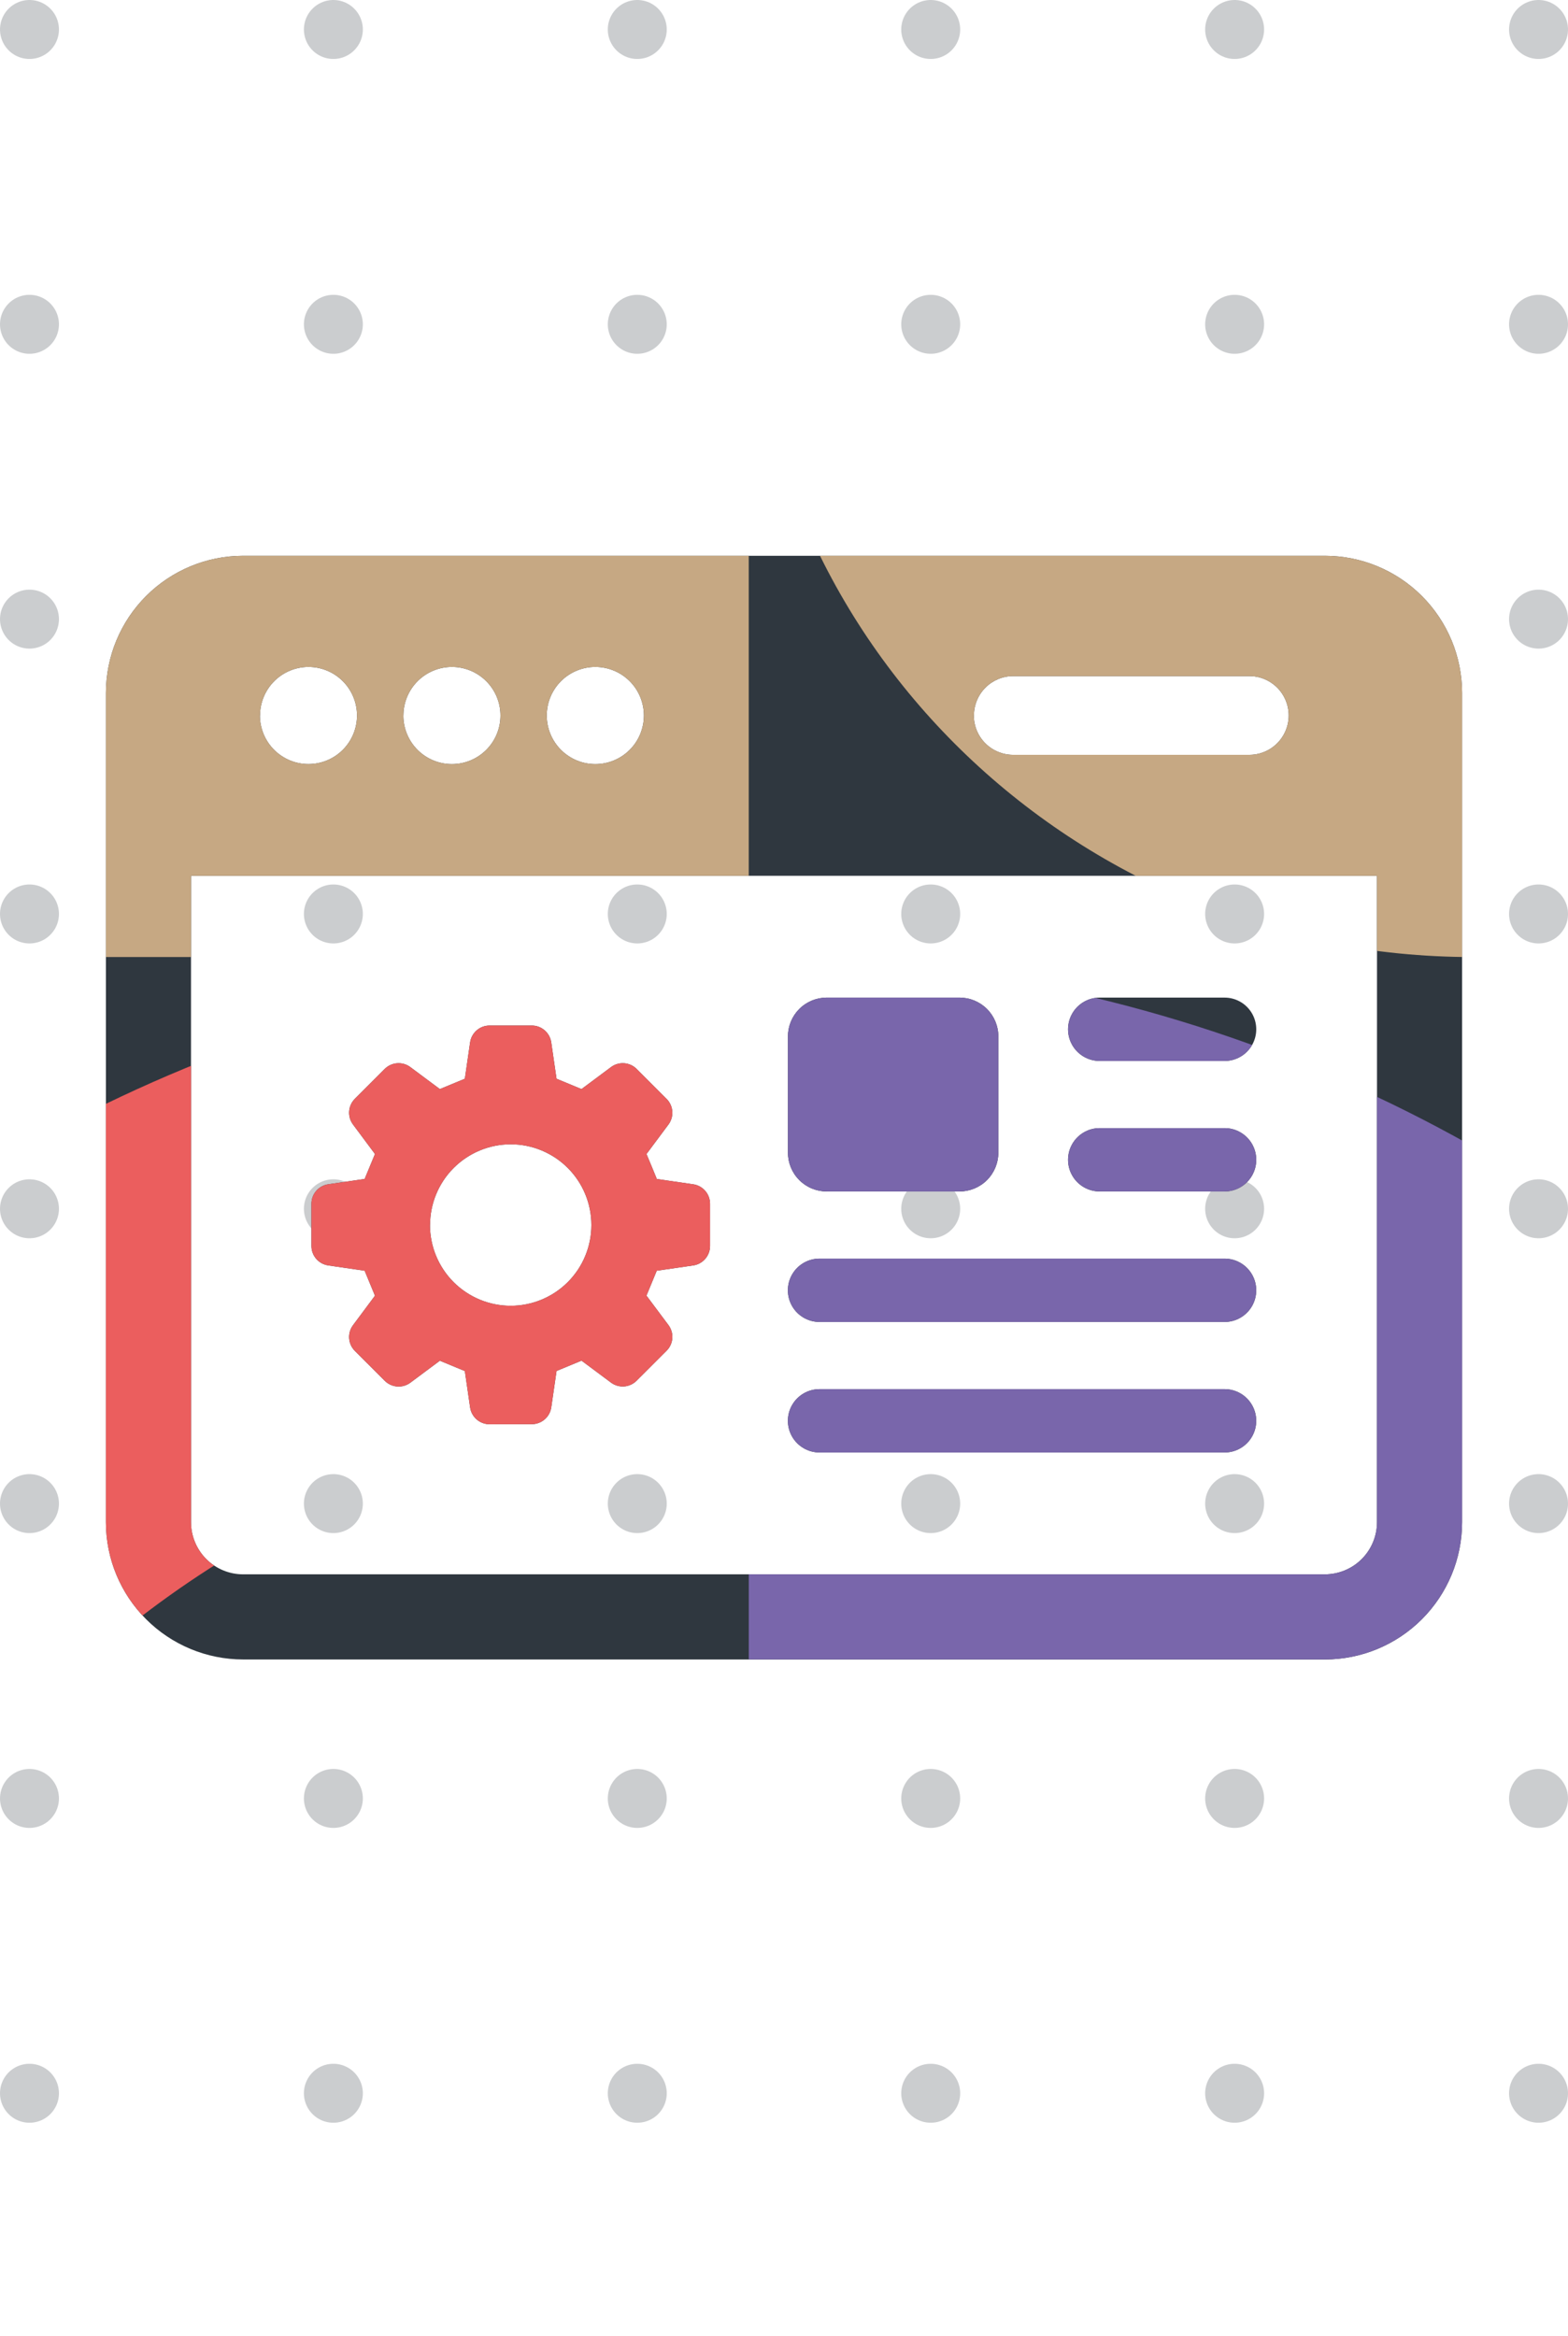<svg xmlns="http://www.w3.org/2000/svg" xmlns:xlink="http://www.w3.org/1999/xlink" width="79.808" height="118.854" viewBox="0 0 79.808 118.854">
  <defs>
    <clipPath id="clip-path">
      <path id="Union_20" data-name="Union 20" d="M2073.981,2477.689a6.988,6.988,0,0,1-6.98-6.98v-42.192a6.988,6.988,0,0,1,6.98-6.981h55.067a6.988,6.988,0,0,1,6.981,6.981v42.192a6.988,6.988,0,0,1-6.981,6.98Zm-2.648-6.98a2.652,2.652,0,0,0,2.648,2.648h55.067a2.652,2.652,0,0,0,2.649-2.648v-32.892h-60.364Zm18.107-41.046a2.472,2.472,0,1,0,2.471-2.472A2.472,2.472,0,0,0,2089.44,2429.663Zm-7.3,0a2.472,2.472,0,1,0,2.472-2.472A2.472,2.472,0,0,0,2082.143,2429.663Zm-7.3,0a2.471,2.471,0,1,0,2.471-2.472A2.471,2.471,0,0,0,2074.846,2429.663Zm36.337,0a2,2,0,0,0,2,2H2125.2a2,2,0,1,0,0-4.006h-12.015A2,2,0,0,0,2111.183,2429.663Zm-7.853,37.495a1.611,1.611,0,0,1,0-3.223h20.615a1.611,1.611,0,1,1,0,3.223Zm-16.793-1.436a1,1,0,0,1-.993-.858l-.268-1.849-1.271-.526-1.5,1.117a1,1,0,0,1-1.309-.1l-1.517-1.516a1,1,0,0,1-.094-1.309l1.117-1.5-.526-1.271-1.849-.269a1,1,0,0,1-.859-.993v-2.145a1,1,0,0,1,.859-.992l1.849-.269c.231-.56.293-.709.526-1.27l-1.117-1.5a1,1,0,0,1,.094-1.309l1.517-1.517a1,1,0,0,1,1.309-.094l1.5,1.117,1.271-.526.268-1.849a1,1,0,0,1,.993-.858h2.145a1,1,0,0,1,.993.858l.268,1.849,1.271.526,1.5-1.117a1,1,0,0,1,1.309.094l1.517,1.517a1,1,0,0,1,.1,1.31l-1.118,1.5c.233.561.3.71.526,1.27l1.85.269a1,1,0,0,1,.859.992v2.145a1,1,0,0,1-.859.993l-1.854.269c-.231.558-.292.708-.524,1.266l1.121,1.5a1,1,0,0,1-.1,1.309l-1.517,1.516a1,1,0,0,1-1.309.1l-1.5-1.117-1.271.526-.268,1.849a1,1,0,0,1-.993.858Zm-3.035-10.135a4.108,4.108,0,1,0,4.107-4.109A4.108,4.108,0,0,0,2083.5,2455.587Zm19.828,4.931a1.612,1.612,0,0,1,0-3.224h20.615a1.612,1.612,0,1,1,0,3.224Zm14.26-6.64a1.612,1.612,0,0,1,0-3.224h6.356a1.612,1.612,0,1,1,0,3.224Zm-13.9,0a1.972,1.972,0,0,1-1.969-1.97v-5.923a1.972,1.972,0,0,1,1.969-1.97h6.771a1.972,1.972,0,0,1,1.97,1.97v5.923a1.973,1.973,0,0,1-1.97,1.97Zm13.9-6.639a1.612,1.612,0,0,1,0-3.224h6.356a1.612,1.612,0,1,1,0,3.224Z" transform="translate(-1917.855 2763.923)" fill="#203a72" stroke="rgba(0,0,0,0)" stroke-miterlimit="10" stroke-width="1"/>
    </clipPath>
  </defs>
  <g id="Group_852" data-name="Group 852" transform="translate(-143.756 -5157.182)">
    <g id="Group_417" data-name="Group 417" transform="translate(-60.5 334.92)">
      <g id="Group_254" data-name="Group 254" transform="translate(205.756 4823.762)" opacity="0.25">
        <line id="Line_6" data-name="Line 6" y2="115.854" transform="translate(76.808 0)" fill="none" stroke="#2f373f" stroke-linecap="round" stroke-linejoin="round" stroke-width="3" stroke-dasharray="0 15"/>
        <line id="Line_25" data-name="Line 25" y2="115.854" transform="translate(30.936 0)" fill="none" stroke="#2f373f" stroke-linecap="round" stroke-linejoin="round" stroke-width="3" stroke-dasharray="0 15"/>
        <line id="Line_9" data-name="Line 9" y2="115.854" transform="translate(61.34 0)" fill="none" stroke="#2f373f" stroke-linecap="round" stroke-linejoin="round" stroke-width="3" stroke-dasharray="0 15"/>
        <line id="Line_24" data-name="Line 24" y2="115.854" transform="translate(15.468 0)" fill="none" stroke="#2f373f" stroke-linecap="round" stroke-linejoin="round" stroke-width="3" stroke-dasharray="0 15"/>
        <line id="Line_26" data-name="Line 26" y2="115.854" transform="translate(45.871 0)" fill="none" stroke="#2f373f" stroke-linecap="round" stroke-linejoin="round" stroke-width="3" stroke-dasharray="0 15"/>
        <line id="Line_29" data-name="Line 29" y2="115.854" transform="translate(0 0)" fill="none" stroke="#2f373f" stroke-linecap="round" stroke-linejoin="round" stroke-width="3" stroke-dasharray="0 15"/>
      </g>
    </g>
    <g id="Mask_Group_271" data-name="Mask Group 271" clip-path="url(#clip-path)">
      <g id="Group_769" data-name="Group 769" transform="translate(102.219 5133.269)">
        <rect id="Rectangle_160" data-name="Rectangle 160" width="153.357" height="144.645" transform="translate(0 0)" fill="#2f373f"/>
        <g id="Group_128" data-name="Group 128" transform="translate(5.936 0.566)">
          <g id="Group_130" data-name="Group 130">
            <path id="Path_161" data-name="Path 161" d="M2074.6,682.8v36.02H2037.75C2037.75,698.931,2054.25,682.8,2074.6,682.8Z" transform="translate(-2000.895 -574.746)" fill="#c93a1e"/>
            <path id="Path_165" data-name="Path 165" d="M2264.167,229.972h36.855v36.02C2280.668,265.992,2264.167,249.865,2264.167,229.972Z" transform="translate(-2190.457 -193.952)" fill="#c6a883"/>
            <path id="Path_168" data-name="Path 168" d="M1885.044,3.555V75.594h-73.71C1811.334,35.808,1844.335,3.555,1885.044,3.555Z" transform="translate(-1811.334 -3.555)" fill="#c6a883"/>
            <path id="Path_171" data-name="Path 171" d="M2264.167,456.389h0v36.02c20.355,0,36.855,16.127,36.855,36.02h36.856c0-39.786-33-72.039-73.711-72.039" transform="translate(-2190.456 -384.349)" fill="#7966ab"/>
            <path id="Path_173" data-name="Path 173" d="M1811.333,528.428h23.643c0-27.025,22.416-48.932,50.067-48.932V456.389c-40.709,0-73.71,32.253-73.71,72.039" transform="translate(-1811.333 -384.349)" fill="#eb5e5e"/>
          </g>
        </g>
      </g>
    </g>
  </g>
</svg>
